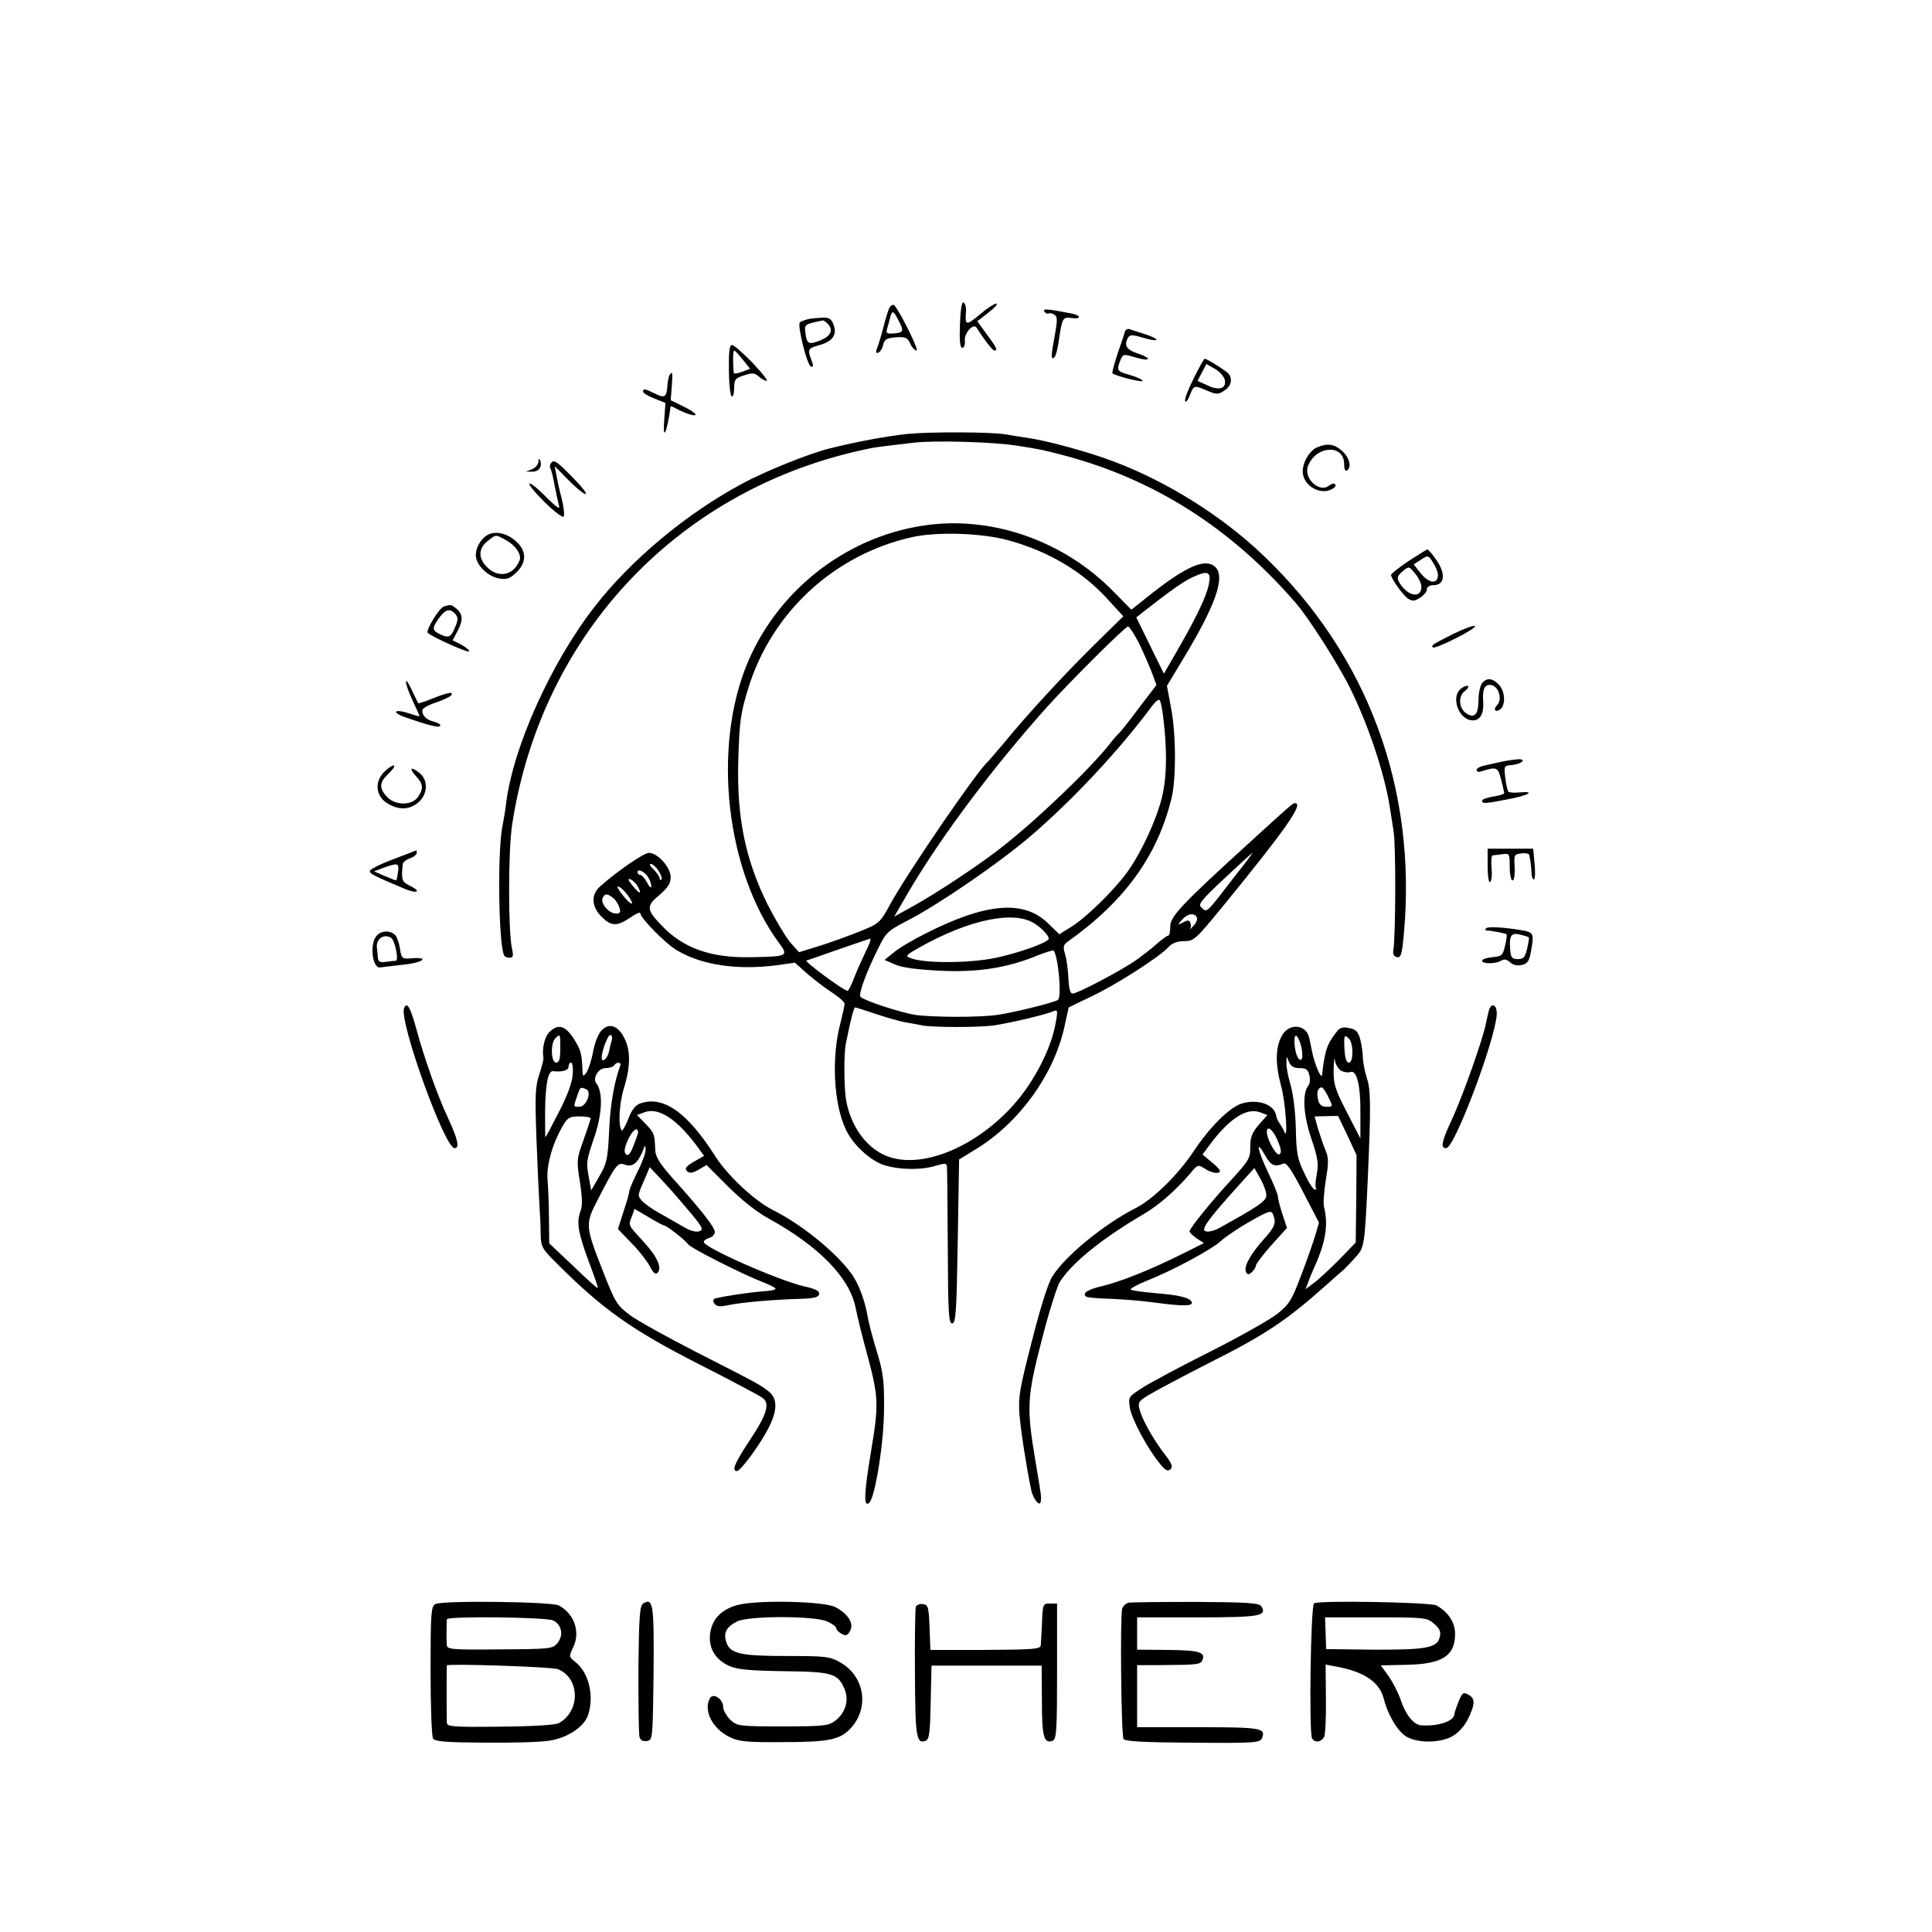 <?xml version="1.0" standalone="no"?>
<!DOCTYPE svg PUBLIC "-//W3C//DTD SVG 20010904//EN"
 "http://www.w3.org/TR/2001/REC-SVG-20010904/DTD/svg10.dtd">
<svg version="1.0" xmlns="http://www.w3.org/2000/svg"
 width="700pt" height="700pt" viewBox="0 0 700 700"
 preserveAspectRatio="xMidYMid meet">
<g transform="translate(0,700) scale(0.1,-0.1)"
fill="#000000" stroke="none">
<path d="M3478 5825 c-2 -60 0 -85 9 -85 6 0 10 11 9 25 -4 27 31 66 42 48 31
-48 58 -83 65 -83 13 0 8 11 -28 59 l-34 47 41 32 c23 18 35 32 28 32 -8 0
-35 -18 -62 -41 -48 -40 -52 -39 -48 13 1 14 -3 29 -9 32 -6 4 -11 -26 -13
-79z"/>
<path d="M3222 5884 c-5 -11 -14 -41 -21 -69 -7 -27 -17 -61 -22 -73 -7 -18
-6 -23 3 -20 7 3 15 15 18 29 5 20 13 24 46 27 35 2 42 -1 52 -23 6 -14 17
-25 23 -25 10 0 -61 143 -81 164 -4 4 -12 0 -18 -10z m33 -44 c21 -40 19 -45
-16 -48 -27 -2 -30 0 -24 20 4 13 9 31 11 41 7 23 11 22 29 -13z"/>
<path d="M3784 5871 c4 -6 11 -9 15 -7 4 3 13 1 21 -4 11 -7 12 -19 2 -73 -14
-77 -15 -90 -3 -83 5 3 12 27 16 53 13 91 15 95 46 91 37 -6 38 9 2 16 -88 17
-106 19 -99 7z"/>
<path d="M2925 5843 c-11 -3 -23 -8 -27 -11 -10 -10 26 -155 40 -160 9 -3 10
3 2 23 -15 40 -13 43 30 55 47 13 64 38 50 74 -8 21 -16 26 -42 25 -18 -1 -42
-3 -53 -6z m73 -15 c23 -23 13 -45 -25 -61 -43 -17 -50 -14 -55 28 -3 30 -4
30 63 44 3 0 10 -4 17 -11z"/>
<path d="M4076 5799 c-2 -8 -14 -44 -27 -81 -12 -37 -21 -69 -18 -71 14 -10
109 -34 109 -27 0 4 -20 14 -45 21 -49 14 -50 16 -36 53 10 24 11 24 55 11 56
-17 62 -3 6 15 -39 13 -49 30 -32 58 7 10 18 9 55 -2 26 -8 47 -11 47 -7 0 4
-18 13 -41 20 -23 7 -47 15 -55 18 -8 3 -16 -1 -18 -8z"/>
<path d="M2641 5660 c0 -49 5 -93 10 -96 5 -3 9 10 9 30 0 31 4 36 36 46 30
10 38 9 53 -4 10 -9 23 -16 29 -16 6 0 -17 29 -51 65 -35 36 -68 65 -75 65 -9
0 -12 -25 -11 -90z m50 37 l27 -33 -29 -11 c-16 -6 -29 -8 -30 -5 -4 30 -4 82
1 82 3 0 17 -15 31 -33z"/>
<path d="M4325 5629 c-20 -39 -34 -76 -31 -82 2 -7 10 3 17 21 15 37 15 37 64
16 33 -14 39 -14 61 1 24 15 31 40 16 60 -7 10 -78 55 -87 55 -3 0 -21 -32
-40 -71z m113 -7 c5 -31 -22 -38 -64 -18 l-35 16 16 31 16 30 32 -18 c18 -11
33 -29 35 -41z"/>
<path d="M2426 5641 c-3 -4 -7 -23 -8 -40 -3 -41 -10 -45 -47 -26 -35 17 -41
18 -41 6 0 -5 18 -16 41 -25 l40 -16 -4 -56 c-7 -88 9 -56 23 44 0 1 9 -2 19
-8 36 -19 71 -30 71 -22 0 5 -20 18 -45 30 l-45 22 4 50 c4 49 2 58 -8 41z"/>
<path d="M3290 5428 c-70 -7 -181 -27 -285 -53 -70 -17 -235 -83 -317 -128
-200 -107 -404 -277 -535 -447 -156 -201 -294 -507 -319 -709 -2 -20 -9 -62
-15 -93 -17 -99 -12 -429 8 -460 2 -5 11 -8 20 -8 12 0 14 7 8 33 -14 62 -14
359 1 452 108 696 612 1223 1299 1361 19 4 69 10 155 20 78 9 281 3 370 -10
86 -13 103 -17 179 -37 325 -87 602 -263 836 -534 48 -55 157 -227 197 -309
66 -133 124 -308 143 -427 3 -19 9 -59 14 -89 9 -50 8 -386 -1 -435 -2 -12 3
-21 14 -23 14 -3 18 11 25 90 46 525 -133 1005 -507 1363 -150 144 -349 269
-545 343 -89 34 -246 77 -316 86 -25 4 -59 9 -74 12 -50 9 -267 10 -355 2z"/>
<path d="M4774 5380 c-28 -11 -54 -53 -54 -88 0 -52 66 -90 110 -62 8 5 11 12
7 16 -3 4 -13 1 -21 -5 -35 -29 -94 26 -77 70 28 75 131 81 131 8 0 -18 4 -28
10 -24 18 11 10 46 -16 70 -28 26 -54 30 -90 15z"/>
<path d="M1951 5327 c-1 -10 -11 -22 -23 -27 l-23 -9 23 0 c24 -1 38 19 29 41
-3 8 -6 6 -6 -5z"/>
<path d="M1995 5320 c-3 -5 -4 -14 0 -19 3 -5 10 -33 15 -63 6 -29 13 -62 16
-73 3 -12 -14 1 -46 33 -28 29 -56 52 -61 50 -6 -2 18 -31 53 -66 34 -34 66
-58 70 -54 4 4 1 32 -6 62 -8 30 -17 70 -20 88 l-6 33 49 -50 c28 -28 55 -51
63 -51 7 0 -14 27 -47 60 -61 62 -69 67 -80 50z"/>
<path d="M3370 5099 c-289 -34 -545 -227 -660 -497 -131 -309 -80 -760 115
-1022 32 -43 27 -46 -99 -48 -149 -4 -251 32 -330 116 -54 56 -55 70 -7 109
31 27 41 42 41 65 0 35 -47 88 -79 88 -18 0 -120 -70 -178 -123 -32 -29 -30
-72 6 -108 36 -36 56 -36 104 -4 20 14 37 22 37 16 0 -17 93 -112 134 -135 90
-53 216 -71 355 -54 l71 10 46 -41 c26 -22 66 -53 90 -68 24 -16 44 -33 44
-40 0 -7 -7 -38 -15 -70 -33 -123 -25 -293 20 -386 22 -48 74 -99 122 -122 47
-22 142 -27 199 -10 40 12 44 11 45 -3 1 -10 2 -141 3 -292 1 -237 3 -275 16
-275 13 0 16 42 20 297 l5 297 62 38 c155 95 280 267 319 440 l16 73 83 40
c89 42 248 144 279 179 13 14 31 21 56 21 36 0 42 6 142 128 227 278 293 372
260 372 -8 0 -14 -5 -177 -154 -235 -214 -275 -257 -275 -293 0 -18 -3 -33 -7
-33 -5 0 -24 -14 -43 -31 -19 -17 -54 -44 -77 -60 -54 -37 -209 -119 -227
-119 -8 0 -13 17 -15 54 -1 30 -6 69 -12 88 -8 28 -7 35 12 48 205 146 324
311 374 520 17 71 16 236 -3 330 l-14 75 56 93 c120 198 156 300 120 337 -35
34 -102 6 -232 -96 l-73 -58 -67 68 c-174 177 -425 268 -662 240z m285 -57
c145 -40 268 -113 359 -214 l56 -61 -108 -106 c-109 -108 -238 -247 -327 -356
-28 -33 -53 -62 -56 -65 -38 -32 -293 -405 -354 -517 -36 -66 -39 -69 -108
-97 -40 -16 -106 -40 -147 -53 l-75 -23 -33 37 c-17 21 -54 83 -82 138 -80
163 -111 315 -105 520 4 141 8 170 36 261 85 276 312 485 594 548 91 20 254
15 350 -12z m724 -163 c-10 -45 -48 -123 -117 -242 l-45 -78 -50 102 -50 102
24 19 c102 80 149 113 183 128 54 25 66 18 55 -31z m-250 -214 c17 -36 38 -84
46 -106 l15 -41 -62 -81 c-33 -45 -66 -86 -72 -92 -6 -5 -22 -23 -35 -40 -69
-89 -277 -288 -406 -386 -81 -62 -225 -157 -308 -203 l-67 -37 51 88 c120 204
307 453 504 673 83 92 282 290 292 290 5 0 24 -29 42 -65z m86 -267 c13 -110
13 -198 -1 -269 -16 -82 -76 -215 -132 -292 -51 -68 -147 -162 -202 -196 l-42
-26 -42 41 c-88 84 -224 73 -444 -39 -46 -23 -98 -54 -115 -69 l-32 -26 39
-17 c25 -11 81 -18 160 -22 136 -7 244 10 350 53 32 13 61 22 63 20 17 -17 31
-170 16 -179 -15 -10 -166 -47 -218 -54 -67 -10 -238 -9 -300 0 -54 9 -183 51
-197 65 -9 9 21 91 67 182 25 51 34 59 102 94 111 57 324 203 438 299 155 131
331 319 449 479 11 15 23 25 27 22 4 -2 10 -32 14 -66z m265 -565 c-113 -147
-106 -139 -125 -123 -16 13 -9 22 81 107 55 51 100 93 102 93 1 0 -24 -35 -58
-77z m-2094 12 c9 -14 14 -28 10 -32 -3 -3 -6 -1 -6 5 0 6 -10 20 -22 32 -12
11 -17 20 -10 20 6 0 19 -11 28 -25z m-36 -26 c6 -10 10 -24 10 -31 -1 -7 -8
-1 -16 15 -8 15 -19 27 -24 27 -6 0 -10 4 -10 10 0 15 29 0 40 -21z m-39 -31
c16 -30 7 -29 -19 3 -17 21 -19 27 -7 23 8 -4 20 -15 26 -26z m-37 -31 c30
-41 14 -41 -18 0 -16 20 -23 34 -16 31 8 -2 23 -16 34 -31z m-53 -10 c9 -7 19
-22 23 -35 6 -17 3 -22 -12 -22 -25 0 -56 35 -49 55 8 18 16 19 38 2z m2116
-73 c2 -6 -4 -20 -14 -30 -10 -11 -15 -15 -11 -10 3 4 4 15 1 22 -4 11 -10 11
-26 2 -22 -11 -22 -11 -3 11 20 22 46 25 53 5z m-589 -20 c27 -17 51 -43 52
-55 0 -13 -108 -52 -195 -70 -93 -19 -254 -20 -304 -1 -22 8 -21 10 30 39 181
102 343 135 417 87z m-611 -101 c-13 -27 -32 -69 -42 -95 -10 -27 -21 -48 -24
-48 -14 0 -162 110 -149 110 2 0 53 18 113 39 61 21 113 39 118 40 4 0 -3 -20
-16 -46z m37 -227 c39 -13 87 -27 106 -30 19 -3 46 -8 60 -11 37 -8 208 -8
263 0 54 8 182 38 211 50 18 8 19 5 12 -35 -16 -104 -90 -241 -176 -327 -141
-143 -325 -209 -441 -160 -72 30 -128 109 -144 204 -7 45 -8 167 0 203 17 86
29 130 33 130 3 0 37 -11 76 -24z"/>
<path d="M1759 5057 c-24 -19 -39 -52 -34 -78 7 -34 47 -69 84 -75 27 -5 39 0
62 22 33 32 37 68 11 100 -36 42 -90 56 -123 31z m71 -12 c36 -19 60 -52 53
-74 -20 -55 -77 -68 -118 -26 -33 32 -32 68 1 94 32 25 28 25 64 6z"/>
<path d="M5103 4967 c-34 -23 -62 -45 -63 -50 0 -13 44 -75 63 -87 15 -9 24
-8 43 5 13 8 24 22 24 30 0 9 10 15 25 15 39 0 44 41 10 90 -15 22 -30 40 -34
39 -3 -1 -34 -20 -68 -42z m107 -50 c0 -34 -31 -32 -61 4 l-27 34 26 17 c26
17 27 17 44 -10 10 -15 18 -35 18 -45z m-60 -43 c0 -46 -54 -33 -82 19 -7 14
-4 22 14 37 23 19 23 19 45 -8 13 -15 23 -37 23 -48z"/>
<path d="M1609 4803 c-17 -4 -68 -88 -59 -96 17 -16 150 -75 150 -67 0 5 -13
16 -30 25 l-30 15 19 36 c20 38 18 61 -8 81 -17 13 -17 13 -42 6z m41 -28 c10
-12 10 -21 0 -45 -16 -39 -23 -43 -54 -29 -31 15 -32 22 -5 60 23 32 40 36 59
14z"/>
<path d="M5265 4703 c-79 -40 -80 -41 -73 -49 3 -3 41 12 84 34 42 21 73 41
68 44 -5 3 -40 -10 -79 -29z"/>
<path d="M1471 4530 c-1 -8 10 -39 24 -68 14 -30 25 -55 25 -57 0 -1 -17 3
-37 10 -21 7 -42 11 -47 7 -5 -3 8 -12 30 -20 83 -29 124 -40 129 -32 3 4 -7
11 -22 15 -28 7 -43 21 -43 42 0 6 22 19 50 28 27 9 52 21 55 26 9 14 -10 11
-66 -11 -28 -12 -52 -19 -54 -18 -1 2 -11 23 -23 48 -11 25 -21 38 -21 30z"/>
<path d="M5370 4525 c-7 -9 -13 -36 -13 -60 0 -54 -15 -70 -45 -49 -27 18 -29
62 -5 80 10 7 15 15 12 18 -3 3 -14 0 -24 -8 -41 -29 -10 -116 41 -116 27 0
40 23 38 65 -4 48 5 67 29 63 27 -4 41 -52 22 -72 -17 -17 -7 -30 12 -15 19
17 16 66 -7 89 -24 24 -43 25 -60 5z"/>
<path d="M5435 4239 c-22 -5 -50 -11 -62 -14 -13 -3 -23 -10 -23 -15 0 -5 6
-8 13 -6 60 19 64 18 76 -29 6 -24 11 -46 11 -49 0 -3 -18 -9 -40 -12 -22 -4
-40 -10 -40 -15 0 -12 11 -11 93 5 75 14 102 30 45 25 -20 -2 -40 -1 -43 3 -3
3 -8 25 -11 49 -5 43 -5 45 22 47 36 3 58 22 24 21 -14 -1 -43 -5 -65 -10z"/>
<path d="M1397 4208 c-44 -39 -37 -97 14 -123 40 -21 74 -18 105 8 35 30 36
83 2 108 -31 24 -37 15 -10 -14 26 -28 27 -45 6 -75 -21 -31 -83 -31 -112 1
-29 31 -28 53 5 83 14 13 24 27 21 30 -3 3 -17 -5 -31 -18z"/>
<path d="M5390 3862 c0 -35 4 -61 9 -58 5 4 8 26 5 51 -2 25 0 45 4 46 4 0 19
2 35 4 26 4 27 2 27 -46 0 -27 5 -49 10 -49 6 0 9 20 8 48 -3 45 -2 47 25 50
15 2 28 -1 28 -7 1 -6 3 -15 4 -21 1 -5 3 -24 4 -41 0 -16 5 -28 9 -25 4 2 5
28 2 58 l-5 53 -82 0 -83 0 0 -63z"/>
<path d="M1423 3886 c-46 -17 -83 -36 -83 -42 0 -10 14 -17 123 -63 49 -21 67
-12 20 11 -27 13 -29 20 -24 76 0 7 12 17 26 22 14 5 25 14 25 20 0 5 -1 9 -2
9 -2 -1 -40 -16 -85 -33z m19 -46 c-2 -16 -5 -30 -7 -30 -1 0 -20 7 -41 16
l-39 17 35 13 c52 19 57 17 52 -16z"/>
<path d="M5387 3638 c-7 -4 -7 -8 -2 -9 27 -2 70 -11 73 -14 3 -2 0 -21 -5
-42 -8 -35 -12 -38 -46 -41 -20 -2 -37 -7 -37 -13 0 -12 51 -12 70 1 10 6 20
4 32 -7 11 -10 26 -13 43 -9 20 5 26 15 32 49 12 73 15 70 -70 82 -43 6 -83 7
-90 3z m152 -34 c2 -2 -1 -20 -6 -41 -7 -31 -13 -38 -33 -38 -21 0 -26 5 -28
33 -5 51 3 64 35 56 16 -4 30 -8 32 -10z"/>
<path d="M1365 3610 c-27 -29 -16 -121 13 -115 10 1 47 6 85 10 69 7 96 28 30
23 -36 -3 -38 -2 -44 35 -3 21 -11 43 -17 49 -18 18 -50 17 -67 -2z m52 -8
c14 -9 29 -82 17 -83 -5 0 -21 -2 -36 -4 -22 -3 -28 1 -29 16 -1 10 -2 25 -3
32 -6 34 24 56 51 39z"/>
<path d="M1464 3347 c-18 -48 147 -507 183 -507 19 0 12 32 -24 110 -38 80
-87 220 -114 320 -22 81 -35 103 -45 77z"/>
<path d="M5395 3341 c-3 -12 -8 -33 -11 -48 -10 -55 -85 -267 -124 -350 -37
-80 -42 -103 -20 -103 30 0 177 390 183 484 2 34 -18 46 -28 17z"/>
<path d="M2182 3269 c-13 -11 -26 -43 -33 -79 -6 -33 -18 -68 -25 -77 -12 -16
-13 -14 -14 17 -2 54 -7 69 -34 111 -30 44 -55 50 -86 19 -17 -17 -27 -61 -21
-94 1 -4 -6 -31 -15 -59 -15 -44 -16 -77 -10 -241 4 -105 9 -213 11 -241 2
-27 4 -72 4 -98 1 -44 5 -52 59 -105 164 -165 273 -242 517 -366 116 -59 218
-113 228 -121 28 -20 15 -62 -49 -157 -52 -79 -64 -108 -44 -108 13 0 82 93
114 155 32 62 34 105 4 131 -30 25 -39 30 -265 145 -105 54 -214 114 -242 135
-46 35 -52 45 -96 157 -65 166 -65 171 -20 259 67 130 73 138 100 128 26 -10
46 6 64 50 8 22 10 22 10 5 1 -11 -12 -47 -29 -80 -16 -33 -30 -65 -30 -71 0
-6 -9 -39 -21 -74 l-20 -63 49 -51 c28 -28 57 -66 67 -85 12 -23 20 -30 27
-23 18 18 0 58 -52 115 -56 61 -54 56 -40 91 l9 26 51 -30 c28 -17 53 -30 56
-30 9 0 78 -54 87 -68 9 -14 197 -109 270 -137 26 -10 47 -21 47 -24 0 -4 -17
-8 -37 -9 -58 -4 -174 -22 -185 -28 -5 -3 -5 -11 2 -19 8 -9 21 -10 48 -4 44
10 172 21 262 23 50 2 66 6 68 17 2 11 -12 19 -53 28 -93 21 -365 141 -365
161 0 5 9 12 20 15 11 3 20 13 20 21 0 17 -50 81 -151 193 -49 55 -64 80 -65
104 -2 59 -4 63 -35 95 l-31 32 27 10 c50 19 116 -23 189 -121 l27 -37 -37
-21 c-29 -17 -34 -25 -25 -34 9 -9 19 -8 42 5 l29 17 78 -78 c48 -48 103 -92
147 -116 183 -101 293 -214 315 -323 6 -31 24 -104 40 -162 44 -163 45 -186
15 -364 -25 -150 -26 -201 -5 -180 21 21 53 220 53 339 1 103 -3 132 -26 208
-15 49 -30 105 -33 125 -10 60 -34 125 -62 161 -58 78 -180 176 -282 227 -66
33 -164 125 -208 194 -102 161 -191 223 -275 191 -15 -6 -30 -25 -41 -56 -10
-25 -21 -44 -23 -41 -14 14 -10 97 8 155 24 78 24 136 1 180 -22 44 -53 56
-80 30z m-152 -69 c0 -38 -4 -50 -15 -50 -19 0 -21 70 -3 88 18 18 18 17 18
-38z m187 33 c-3 -10 -8 -30 -11 -45 -6 -25 -26 -41 -26 -20 0 23 22 82 31 82
6 0 8 -8 6 -17z m-142 -125 c-1 -28 -19 -77 -49 -135 -26 -51 -48 -93 -50 -93
-1 0 -1 42 -1 93 1 100 11 148 29 146 33 -4 56 3 56 16 0 8 4 15 9 15 5 0 8
-19 6 -42z m172 30 c-22 -60 -36 -141 -40 -235 -5 -102 -8 -118 -35 -164 l-30
-52 -8 44 c-11 59 -10 62 21 154 27 81 30 159 6 189 -15 19 6 56 33 56 14 0
28 5 31 10 9 14 28 12 22 -2z m-124 -84 c23 -8 2 -64 -24 -64 -22 0 -22 -2 -8
39 12 34 11 33 32 25z m17 -106 c0 -4 -12 -39 -26 -79 -25 -69 -25 -74 -13
-151 9 -57 10 -87 2 -107 -15 -40 -8 -79 31 -184 19 -50 34 -93 32 -94 -1 -2
-42 34 -89 80 l-87 82 -1 90 c0 50 -3 112 -5 140 -5 52 18 134 57 199 16 27
24 31 59 31 22 0 40 -3 40 -7z m172 -51 c0 -4 -8 -26 -17 -49 -12 -30 -19 -38
-27 -30 -8 8 -6 22 7 52 16 35 36 50 37 27z m177 -276 c56 -66 62 -76 45 -82
-12 -4 -32 1 -54 14 -19 11 -58 33 -86 49 -28 15 -58 36 -68 47 -16 18 -16 21
6 70 l22 52 36 -38 c20 -21 65 -71 99 -112z"/>
<path d="M4646 3250 c-25 -42 -26 -104 -5 -182 17 -59 27 -208 12 -168 -3 8
-11 21 -16 29 -6 7 -12 20 -13 28 -6 42 -68 63 -127 44 -44 -15 -115 -86 -172
-172 -57 -86 -147 -174 -210 -206 -114 -58 -253 -171 -301 -246 -16 -23 -44
-113 -75 -235 -46 -179 -50 -204 -45 -270 6 -65 23 -176 42 -269 7 -35 33 -66
35 -42 2 19 3 11 -20 149 -32 191 -30 228 23 433 25 99 55 193 65 211 43 69
154 159 303 246 58 34 119 88 171 149 26 32 28 32 52 17 25 -17 55 -21 55 -8
0 4 -14 19 -32 33 l-31 26 29 39 c68 91 132 132 179 114 l27 -10 -31 -35 c-24
-28 -31 -45 -31 -79 0 -44 -3 -49 -78 -131 -62 -67 -142 -166 -142 -176 0 -5
12 -16 26 -26 l26 -17 -88 -44 c-112 -55 -214 -96 -282 -112 -50 -12 -71 -25
-58 -37 3 -4 45 -8 93 -9 48 -2 120 -8 161 -14 98 -13 135 -13 130 2 -6 16
-45 26 -136 33 -42 4 -80 9 -85 12 -5 3 20 17 54 31 95 37 240 115 274 147 17
15 64 47 105 70 65 37 76 41 82 26 13 -31 8 -46 -33 -91 -49 -55 -72 -97 -65
-117 5 -12 9 -13 21 -3 8 7 15 18 15 24 0 6 25 39 56 74 l57 63 -17 51 c-9 28
-16 56 -16 63 0 8 -16 46 -35 86 -39 82 -47 126 -12 64 22 -39 35 -44 67 -31
11 5 29 -21 72 -104 l57 -110 -14 -47 c-8 -27 -31 -93 -52 -147 -33 -88 -43
-103 -86 -137 -27 -21 -135 -82 -240 -135 -106 -53 -216 -112 -246 -131 -53
-34 -53 -34 -47 -75 7 -41 64 -148 110 -203 19 -23 27 -27 37 -18 9 9 5 20
-18 50 -40 51 -82 124 -93 162 -8 29 -6 33 29 55 21 13 124 68 230 122 191 96
271 149 406 269 37 33 70 62 74 65 3 3 21 21 39 41 36 40 36 36 48 294 11 253
11 318 -4 360 -7 22 -13 54 -14 70 0 17 -4 47 -9 67 -8 30 -15 38 -40 43 -23
5 -34 2 -45 -12 -36 -45 -44 -69 -54 -158 -2 -18 -27 39 -35 80 -5 22 -9 46
-11 53 -10 50 -71 57 -98 12z m71 -53 c3 -22 2 -37 -5 -37 -11 0 -22 33 -22
70 0 36 19 11 27 -33z m183 -8 c0 -26 -5 -39 -13 -39 -9 0 -14 17 -16 52 -2
45 0 50 13 38 10 -7 16 -28 16 -51z m-40 -69 c10 -5 25 -7 33 -4 23 8 37 -49
36 -150 l0 -91 -49 95 c-43 84 -49 102 -48 155 1 33 3 48 5 32 2 -15 13 -31
23 -37z m-151 10 c23 0 30 -5 35 -26 4 -14 2 -32 -4 -38 -22 -28 -18 -105 11
-191 24 -70 27 -92 20 -129 -5 -25 -6 -48 -3 -51 3 -3 1 -5 -4 -5 -6 0 -23 26
-38 59 -25 51 -29 72 -31 162 -1 59 -10 127 -19 158 -9 30 -16 66 -15 80 0 26
0 26 9 4 7 -17 18 -23 39 -23z m104 -105 c17 -35 17 -35 -7 -35 -17 0 -26 7
-30 25 -7 26 -1 45 13 45 4 0 15 -16 24 -35z m69 -139 l33 -71 -1 -159 -2
-158 -63 -65 c-35 -35 -76 -73 -92 -84 l-27 -20 11 28 c5 15 16 41 24 58 39
88 48 150 32 213 -3 13 0 57 7 98 10 60 10 80 -1 105 -7 17 -19 52 -27 77
l-13 47 43 1 42 1 34 -71z m-253 -18 c13 -31 15 -45 7 -50 -11 -8 -45 52 -46
80 0 27 22 10 39 -30z m-41 -202 c-3 -19 -31 -38 -168 -114 -19 -11 -43 -17
-52 -13 -18 6 8 42 127 174 l50 55 23 -41 c12 -22 22 -50 20 -61z"/>
<path d="M1577 1188 c-15 -8 -17 -34 -17 -241 0 -128 4 -238 9 -246 7 -11 47
-14 187 -15 99 -1 203 2 233 7 64 9 126 49 141 91 24 68 4 155 -44 193 -25 20
-25 21 -10 53 28 55 6 122 -51 153 -25 14 -424 19 -448 5z m427 -59 c31 -15
39 -53 16 -82 -18 -21 -25 -22 -209 -23 -171 -2 -191 0 -192 15 -2 16 -1 80 0
94 1 12 357 8 385 -4z m18 -177 c80 -33 81 -152 3 -195 -12 -7 -94 -12 -212
-13 -173 -2 -193 0 -194 14 -1 20 -1 207 0 208 6 7 383 -5 403 -14z"/>
<path d="M2330 1190 c-12 -8 -15 -49 -17 -237 0 -125 1 -236 4 -246 3 -12 12
-17 26 -15 22 3 22 5 25 244 2 251 -1 277 -38 254z"/>
<path d="M2669 1184 c-57 -17 -89 -51 -96 -102 -7 -52 18 -95 69 -118 30 -13
71 -17 197 -19 177 -2 197 -8 221 -65 17 -41 3 -86 -33 -114 -26 -19 -41 -21
-192 -21 -159 0 -164 1 -189 24 -14 14 -26 35 -26 47 0 28 -35 51 -47 32 -26
-43 7 -111 71 -142 33 -16 61 -19 192 -18 168 0 208 9 246 50 69 74 51 189
-38 239 -36 21 -52 23 -190 23 -170 0 -208 8 -222 49 -12 34 -1 56 38 76 40
21 276 21 325 1 19 -8 35 -20 35 -25 0 -6 9 -15 20 -21 15 -8 21 -6 30 11 15
26 -7 62 -53 86 -42 22 -289 27 -358 7z"/>
<path d="M4088 1193 c-9 -3 -19 -12 -22 -21 -8 -27 -4 -460 5 -473 5 -8 72
-12 235 -13 246 -2 260 -1 267 18 14 35 -7 38 -232 38 l-221 0 0 112 0 113 83
0 c139 1 147 2 154 19 11 28 -13 35 -126 36 l-111 1 0 59 0 58 219 0 c226 0
253 5 231 40 -8 12 -48 15 -237 16 -125 0 -236 -1 -245 -3z"/>
<path d="M4761 1191 c-12 -8 -19 -471 -7 -490 11 -17 34 -13 44 7 4 9 7 72 6
139 l-1 122 31 -6 c107 -18 165 -57 180 -119 14 -56 50 -117 80 -135 40 -25
120 -25 166 -1 22 12 44 35 58 62 27 55 28 76 2 90 -18 10 -22 7 -35 -24 -8
-20 -15 -40 -15 -45 0 -27 -59 -47 -122 -42 -26 2 -56 39 -73 92 -9 26 -29 65
-44 86 l-28 39 89 2 c134 2 181 32 180 115 -1 40 -25 76 -67 100 -22 12 -425
19 -444 8z m435 -74 c21 -19 26 -29 20 -50 -9 -38 -52 -45 -246 -44 l-165 2
-2 58 -2 57 184 0 c178 0 185 -1 211 -23z"/>
<path d="M3318 1178 c-2 -7 -4 -115 -3 -240 1 -232 5 -258 39 -245 13 5 16 30
18 139 l3 133 200 0 199 0 1 -127 c0 -130 7 -157 39 -145 14 6 16 38 16 252
l0 245 -25 0 c-27 0 -27 0 -30 -80 -2 -30 -3 -62 -4 -71 -1 -14 -25 -16 -201
-17 l-199 0 -3 81 c-3 75 -5 82 -24 85 -12 2 -23 -3 -26 -10z"/>
</g>
</svg>
